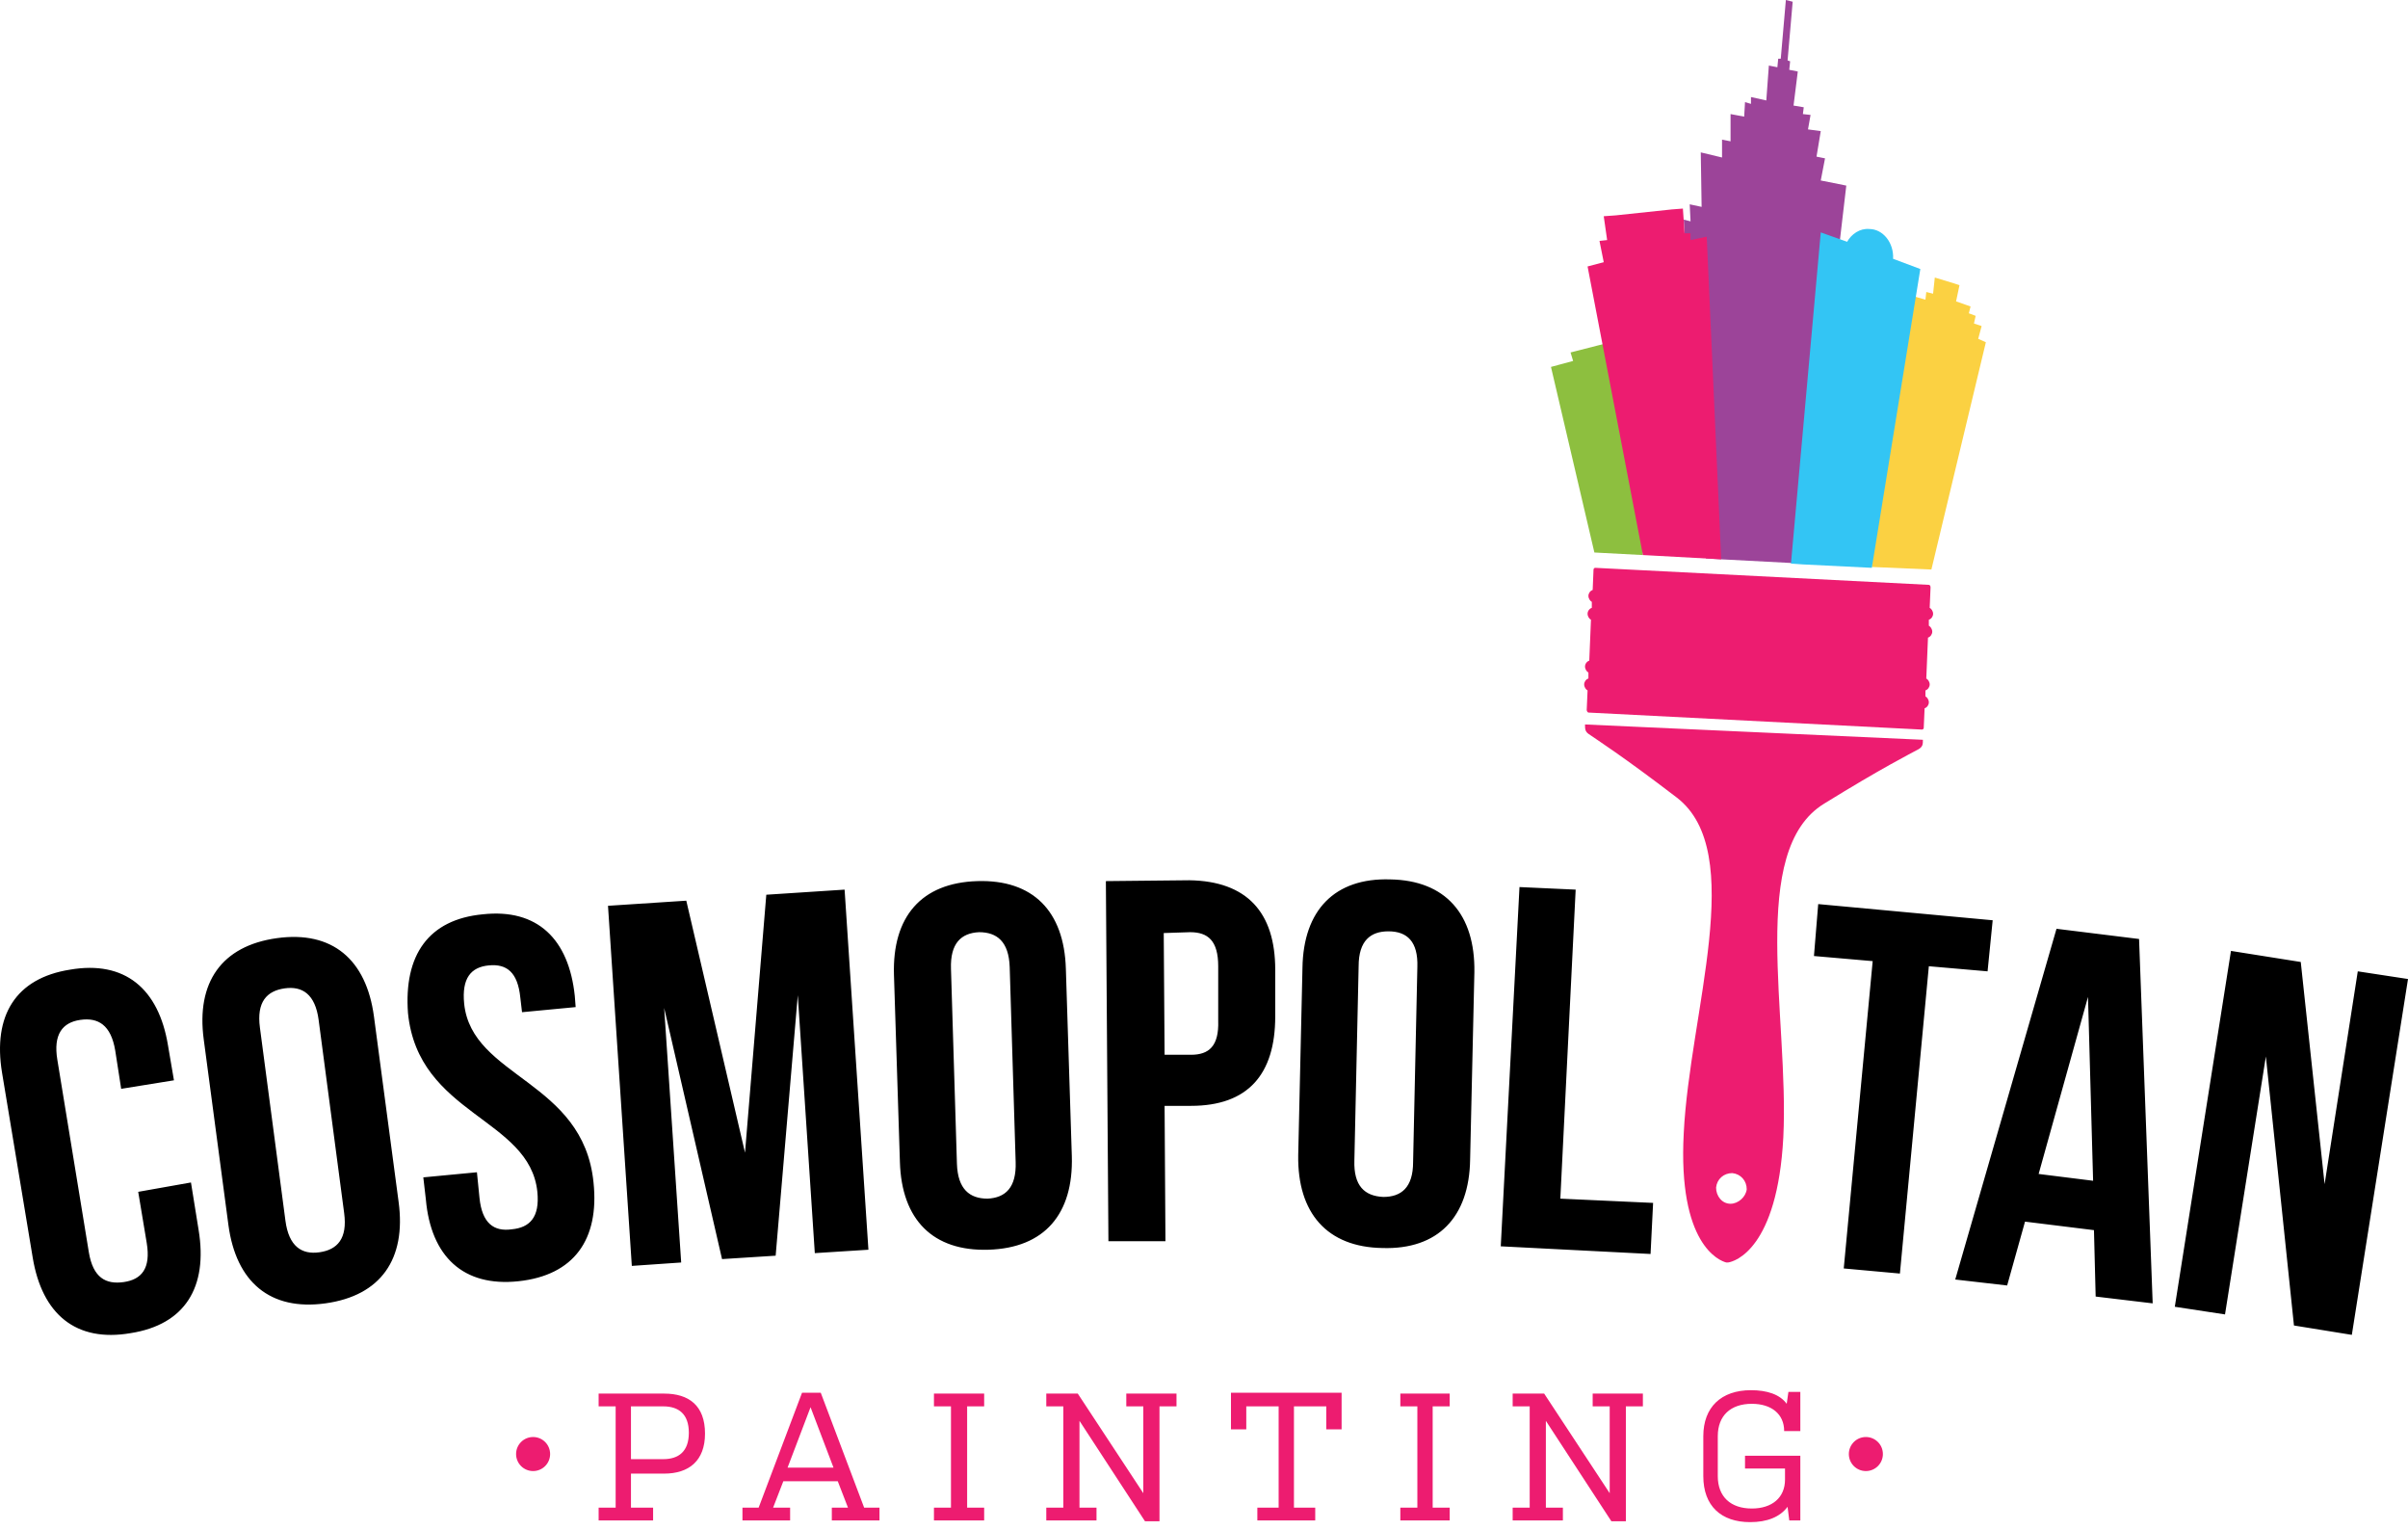 <svg width="200" height="127" viewBox="0 0 200 127" version="1.1" xmlns="http://www.w3.org/2000/svg" xmlns:xlink="http://www.w3.org/1999/xlink">
<g id="Canvas" fill="none">
<g id="logo-cosmopolitan">
<g id="Group">
<g id="Vector">
<path d="M 1.414 2.827C 2.195 2.827 2.827 2.195 2.827 1.414C 2.827 0.633 2.195 -4.31437e-06 1.414 -4.31437e-06C 0.633 -4.31437e-06 0 0.633 0 1.414C 0 2.195 0.633 2.827 1.414 2.827Z" transform="translate(153.559 119.319)" fill="#ED1C70"/>
</g>
<g id="Vector_2">
<path d="M 1.414 2.827C 2.195 2.827 2.827 2.195 2.827 1.414C 2.827 0.633 2.195 -4.31437e-06 1.414 -4.31437e-06C 0.633 -4.31437e-06 0 0.633 0 1.414C 0 2.195 0.633 2.827 1.414 2.827Z" transform="translate(42.864 119.319)" fill="#ED1C70"/>
</g>
</g>
<g id="Vector_3">
<path d="M 15.861 25.17L 16.498 29.128C 17.275 33.864 15.367 36.974 10.843 37.681C 6.319 38.459 3.491 36.126 2.714 31.39L 0.169 16.051C -0.609 11.315 1.3 8.205 5.824 7.498C 10.348 6.721 13.175 9.053 13.953 13.789L 14.448 16.687L 10.065 17.394L 9.57 14.213C 9.217 12.093 8.157 11.457 6.672 11.669C 5.188 11.881 4.41 12.87 4.764 14.991L 7.379 30.966C 7.732 33.087 8.793 33.652 10.277 33.44C 11.762 33.228 12.539 32.309 12.186 30.189L 11.479 25.947L 15.861 25.17ZM 16.922 13.294C 16.286 8.558 18.406 5.519 23.001 4.883C 27.595 4.247 30.423 6.65 31.059 11.386L 33.109 26.796C 33.745 31.532 31.625 34.571 27.03 35.207C 22.435 35.843 19.608 33.44 18.972 28.704L 16.922 13.294ZM 23.708 28.351C 23.99 30.471 25.051 31.178 26.535 30.966C 28.02 30.754 28.868 29.835 28.585 27.715L 26.464 11.669C 26.182 9.548 25.121 8.841 23.637 9.053C 22.153 9.265 21.304 10.184 21.587 12.305L 23.708 28.351ZM 40.107 2.903C 44.631 2.409 47.246 4.953 47.741 9.689L 47.812 10.608L 43.358 11.032L 43.217 9.831C 43.005 7.71 42.086 7.003 40.602 7.145C 39.117 7.286 38.34 8.205 38.552 10.326C 39.188 16.475 48.448 16.687 49.296 25.17C 49.791 29.906 47.67 32.875 43.076 33.369C 38.481 33.864 35.795 31.32 35.371 26.584L 35.159 24.746L 39.612 24.322L 39.824 26.442C 40.036 28.563 41.026 29.27 42.51 29.058C 43.995 28.916 44.843 28.068 44.631 25.947C 43.995 19.798 34.735 19.585 33.886 11.103C 33.533 6.296 35.583 3.328 40.107 2.903L 40.107 2.903ZM 61.878 22.696L 63.646 1.278L 70.149 0.854L 72.128 30.754L 67.675 31.037L 66.261 9.619L 64.423 31.249L 59.97 31.532L 55.163 10.679L 56.577 31.814L 52.477 32.097L 50.498 2.197L 57.001 1.772L 61.878 22.696L 61.878 22.696ZM 74.249 7.922C 74.107 3.116 76.51 0.288 81.176 0.147C 85.77 0.005 88.386 2.621 88.527 7.427L 89.022 22.978C 89.163 27.785 86.76 30.613 82.095 30.754C 77.5 30.895 74.885 28.28 74.743 23.473L 74.249 7.922L 74.249 7.922ZM 79.479 23.615C 79.55 25.735 80.54 26.513 82.024 26.513C 83.508 26.442 84.427 25.594 84.357 23.473L 83.862 7.286C 83.791 5.165 82.802 4.388 81.317 4.388C 79.833 4.459 78.914 5.307 78.985 7.427L 79.479 23.615L 79.479 23.615ZM 105.916 7.498L 105.916 11.386C 105.916 16.192 103.654 18.808 98.918 18.808L 96.727 18.808L 96.798 30.047L 92.062 30.047L 91.85 0.147L 98.777 0.076C 103.583 0.147 105.916 2.762 105.916 7.498L 105.916 7.498ZM 96.656 4.459L 96.727 14.567L 98.918 14.567C 100.403 14.567 101.251 13.86 101.18 11.739L 101.18 7.215C 101.18 5.095 100.332 4.388 98.847 4.388L 96.656 4.459L 96.656 4.459ZM 108.178 7.357C 108.249 2.55 110.864 -0.136 115.459 0.005C 120.053 0.076 122.528 2.903 122.457 7.71L 122.103 23.261C 122.033 28.068 119.417 30.754 114.823 30.613C 110.228 30.542 107.754 27.715 107.825 22.908L 108.178 7.357L 108.178 7.357ZM 112.49 23.332C 112.419 25.453 113.338 26.301 114.893 26.371C 116.378 26.371 117.367 25.594 117.367 23.473L 117.721 7.286C 117.792 5.165 116.873 4.317 115.317 4.317C 113.833 4.317 112.843 5.095 112.843 7.215L 112.49 23.332ZM 126.203 0.641L 130.869 0.854L 129.596 26.513L 137.301 26.866L 137.089 31.107L 124.648 30.471L 126.203 0.641L 126.203 0.641ZM 151.014 2.055L 165.505 3.398L 165.081 7.639L 160.203 7.215L 157.8 32.733L 153.135 32.309L 155.538 6.791L 150.661 6.367L 151.014 2.055L 151.014 2.055ZM 178.794 35.207L 174.058 34.642L 173.917 29.128L 168.191 28.421L 166.707 33.723L 162.395 33.228L 170.806 4.105L 177.663 4.953L 178.794 35.207L 178.794 35.207ZM 169.322 24.463L 173.846 25.028L 173.422 9.76L 169.322 24.463L 169.322 24.463ZM 188.195 14.708L 184.802 36.126L 180.632 35.49L 185.297 5.943L 191.093 6.862L 193.073 25.311L 195.829 7.639L 200 8.276L 195.335 37.823L 190.528 37.045L 188.195 14.708L 188.195 14.708Z" transform="translate(0 73.014)" fill="black"/>
</g>
<g id="Group_2">
<g id="Vector_4">
<path d="M 28.628 1.414L 0.919 2.15718e-06C 0.848 2.15718e-06 0.778 0.071 0.778 0.141L 0.707 1.838C 0.495 1.909 0.353 2.121 0.353 2.333C 0.353 2.545 0.495 2.757 0.636 2.827L 0.636 3.322C 0.424 3.393 0.283 3.605 0.283 3.817C 0.283 4.029 0.424 4.241 0.565 4.312L 0.424 7.705C 0.212 7.776 0.071 7.988 0.071 8.2C 0.071 8.412 0.212 8.624 0.353 8.694L 0.353 9.189C 0.141 9.26 -4.31437e-06 9.472 -4.31437e-06 9.684C -4.31437e-06 9.896 0.141 10.108 0.283 10.179L 0.212 11.805C 0.212 11.875 0.283 12.017 0.353 12.017L 28.063 13.431C 28.133 13.431 28.204 13.36 28.204 13.289L 28.275 11.663C 28.487 11.593 28.628 11.38 28.628 11.168C 28.628 10.956 28.487 10.744 28.345 10.674L 28.345 10.179C 28.557 10.108 28.699 9.896 28.699 9.684C 28.699 9.472 28.557 9.26 28.416 9.189L 28.557 5.796C 28.769 5.726 28.911 5.514 28.911 5.301C 28.911 5.089 28.769 4.877 28.628 4.807L 28.628 4.312C 28.84 4.241 28.982 4.029 28.982 3.817C 28.982 3.605 28.84 3.393 28.699 3.322L 28.769 1.626C 28.769 1.484 28.699 1.414 28.628 1.414L 28.628 1.414Z" transform="translate(131.575 47.148)" fill="#ED1C70"/>
</g>
<g id="Vector_5">
<path d="M 8.836 5.089L 9.119 4.029L 8.482 3.817L 8.624 3.181L 8.058 2.969L 8.2 2.403L 6.998 1.979L 7.281 0.636L 6.857 0.495L 5.231 5.39296e-07L 5.089 1.343L 4.524 1.202L 4.453 1.838L 3.464 1.555L 3.464 2.262L 2.545 1.979L 2.545 2.898L 1.272 2.474L -2.15718e-06 24.033L 4.948 24.245L 9.472 5.372L 8.836 5.089Z" transform="translate(155.467 23.044)" fill="#FBD142"/>
</g>
<g id="Vector_6">
<path d="M 6.503 0.212L 4.807 0.636L 4.665 1.07859e-06L 1.626 0.778L 1.838 1.484L 0 1.979L 3.605 17.389L 7.634 17.601L 6.503 0.212Z" transform="translate(128.819 28.487)" fill="#8DBF3F"/>
</g>
<g id="Vector_7">
<path d="M 11.38 14.986L 11.734 13.148L 11.027 13.006L 11.38 10.886L 10.32 10.744L 10.532 9.543L 9.896 9.472L 9.967 8.907L 9.119 8.765L 9.472 5.938L 8.765 5.796L 8.836 5.089L 8.624 5.019L 9.048 0.141L 8.482 2.69648e-07L 8.058 4.877L 7.846 4.877L 7.776 5.584L 7.069 5.443L 6.857 8.341L 5.584 8.058L 5.584 8.624L 5.089 8.482L 5.019 9.684L 3.888 9.472L 3.888 11.734L 3.181 11.593L 3.181 13.077L 1.414 12.653L 1.484 17.177L 0.495 16.965L 0.565 18.378L 4.31437e-06 18.237L 1.838 46.37L 3.11 46.441L 9.825 46.794L 13.501 15.41L 11.38 14.986Z" transform="translate(139.846 0)" fill="#9C4499"/>
</g>
<g id="Vector_8">
<path d="M 2.545 0.565L 1.555 0.636L 1.838 2.615L 1.202 2.686L 1.555 4.453L 0.212 4.807L 4.807 28.769L 11.31 29.123L 10.108 2.333L 8.765 2.615L 8.765 2.05L 8.27 2.05L 8.129 -1.07859e-06L 7.21 0.071L 2.545 0.565ZM 0 42.836C 0 43.19 -4.31858e-06 43.402 0.283 43.614C 0.99 44.108 3.11 45.452 7.634 48.915C 13.501 53.439 8.694 66.728 8.2 76.766C 7.705 86.026 11.168 87.369 11.734 87.51L 11.875 87.51C 12.441 87.439 15.975 86.379 16.47 77.119C 16.965 67.082 13.501 53.298 19.863 49.41C 24.67 46.441 26.932 45.31 27.709 44.886C 28.063 44.674 28.063 44.462 28.063 44.108L 0 42.836L 0 42.836ZM 12.087 82.633C 11.38 82.633 10.886 81.996 10.886 81.29C 10.956 80.583 11.522 80.088 12.229 80.088C 12.936 80.159 13.431 80.724 13.431 81.431C 13.36 82.067 12.724 82.633 12.087 82.633Z" transform="translate(131.646 17.318)" fill="#ED1C70"/>
</g>
<g id="Vector_9">
<path d="M 8.482 2.481C 8.482 2.481 8.482 2.41 8.482 2.481C 8.553 1.138 7.634 0.007 6.503 0.007C 5.726 -0.064 5.019 0.431 4.665 1.067L 2.474 0.289L -2.15718e-06 27.787L 0.99 27.857L 6.715 28.14L 10.744 3.329L 8.482 2.481L 8.482 2.481Z" transform="translate(148.752 19.008)" fill="#33C5F4"/>
</g>
</g>
<g id="Group_3">
<g id="Vector_10">
<path d="M 2.686 9.755L 4.524 9.755L 4.524 10.815L -1.07859e-06 10.815L -1.07859e-06 9.755L 1.414 9.755L 1.414 1.343L -1.07859e-06 1.343L -1.07859e-06 0.283L 5.443 0.283C 7.493 0.283 8.836 1.272 8.836 3.605C 8.836 5.867 7.493 6.927 5.443 6.927L 2.686 6.927L 2.686 9.755L 2.686 9.755ZM 2.686 5.726L 5.372 5.726C 6.645 5.726 7.493 5.089 7.493 3.534C 7.493 1.979 6.645 1.343 5.372 1.343L 2.686 1.343L 2.686 5.726ZM 11.946 9.755L 13.289 9.755L 16.894 0.212L 18.449 0.212L 22.054 9.755L 23.327 9.755L 23.327 10.815L 19.368 10.815L 19.368 9.755L 20.711 9.755L 19.863 7.563L 15.339 7.563L 14.491 9.755L 15.905 9.755L 15.905 10.815L 11.946 10.815L 11.946 9.755ZM 15.692 6.432L 19.509 6.432L 17.601 1.414L 15.692 6.432ZM 30.607 9.755L 32.021 9.755L 32.021 10.815L 27.851 10.815L 27.851 9.755L 29.264 9.755L 29.264 1.343L 27.851 1.343L 27.851 0.283L 32.021 0.283L 32.021 1.343L 30.607 1.343L 30.607 9.755ZM 39.938 9.755L 41.352 9.755L 41.352 10.815L 37.181 10.815L 37.181 9.755L 38.595 9.755L 38.595 1.343L 37.181 1.343L 37.181 0.283L 39.797 0.283L 45.239 8.553L 45.239 1.343L 43.826 1.343L 43.826 0.283L 47.996 0.283L 47.996 1.343L 46.583 1.343L 46.583 10.886L 45.381 10.886L 39.938 2.545L 39.938 9.755L 39.938 9.755ZM 54.711 9.755L 56.479 9.755L 56.479 1.343L 53.792 1.343L 53.792 3.252L 52.52 3.252L 52.52 0.212L 61.709 0.212L 61.709 3.252L 60.437 3.252L 60.437 1.343L 57.751 1.343L 57.751 9.755L 59.518 9.755L 59.518 10.815L 54.711 10.815L 54.711 9.755ZM 69.273 9.755L 70.687 9.755L 70.687 10.815L 66.587 10.815L 66.587 9.755L 68.001 9.755L 68.001 1.343L 66.587 1.343L 66.587 0.283L 70.687 0.283L 70.687 1.343L 69.273 1.343L 69.273 9.755ZM 78.674 9.755L 80.088 9.755L 80.088 10.815L 75.917 10.815L 75.917 9.755L 77.331 9.755L 77.331 1.343L 75.917 1.343L 75.917 0.283L 78.533 0.283L 83.976 8.553L 83.976 1.343L 82.562 1.343L 82.562 0.283L 86.732 0.283L 86.732 1.343L 85.319 1.343L 85.319 10.886L 84.117 10.886L 78.674 2.545L 78.674 9.755L 78.674 9.755ZM 98.466 3.393C 98.466 1.979 97.406 1.131 95.78 1.131C 94.013 1.131 92.953 2.121 92.953 3.817L 92.953 7.139C 92.953 8.836 94.013 9.825 95.78 9.825C 97.477 9.825 98.537 8.907 98.537 7.422L 98.537 6.503L 95.215 6.503L 95.215 5.443L 99.809 5.443L 99.809 10.815L 98.891 10.815L 98.749 9.684C 98.113 10.532 97.053 10.956 95.639 10.956C 93.236 10.956 91.751 9.613 91.751 7.139L 91.751 3.817C 91.751 1.414 93.236 -4.31437e-06 95.71 -4.31437e-06C 97.053 -4.31437e-06 98.113 0.353 98.678 1.131L 98.82 0.141L 99.809 0.141L 99.809 3.393L 98.466 3.393L 98.466 3.393Z" transform="translate(49.72 115.431)" fill="#ED1C70"/>
</g>
</g>
</g>
</g>
</svg>

